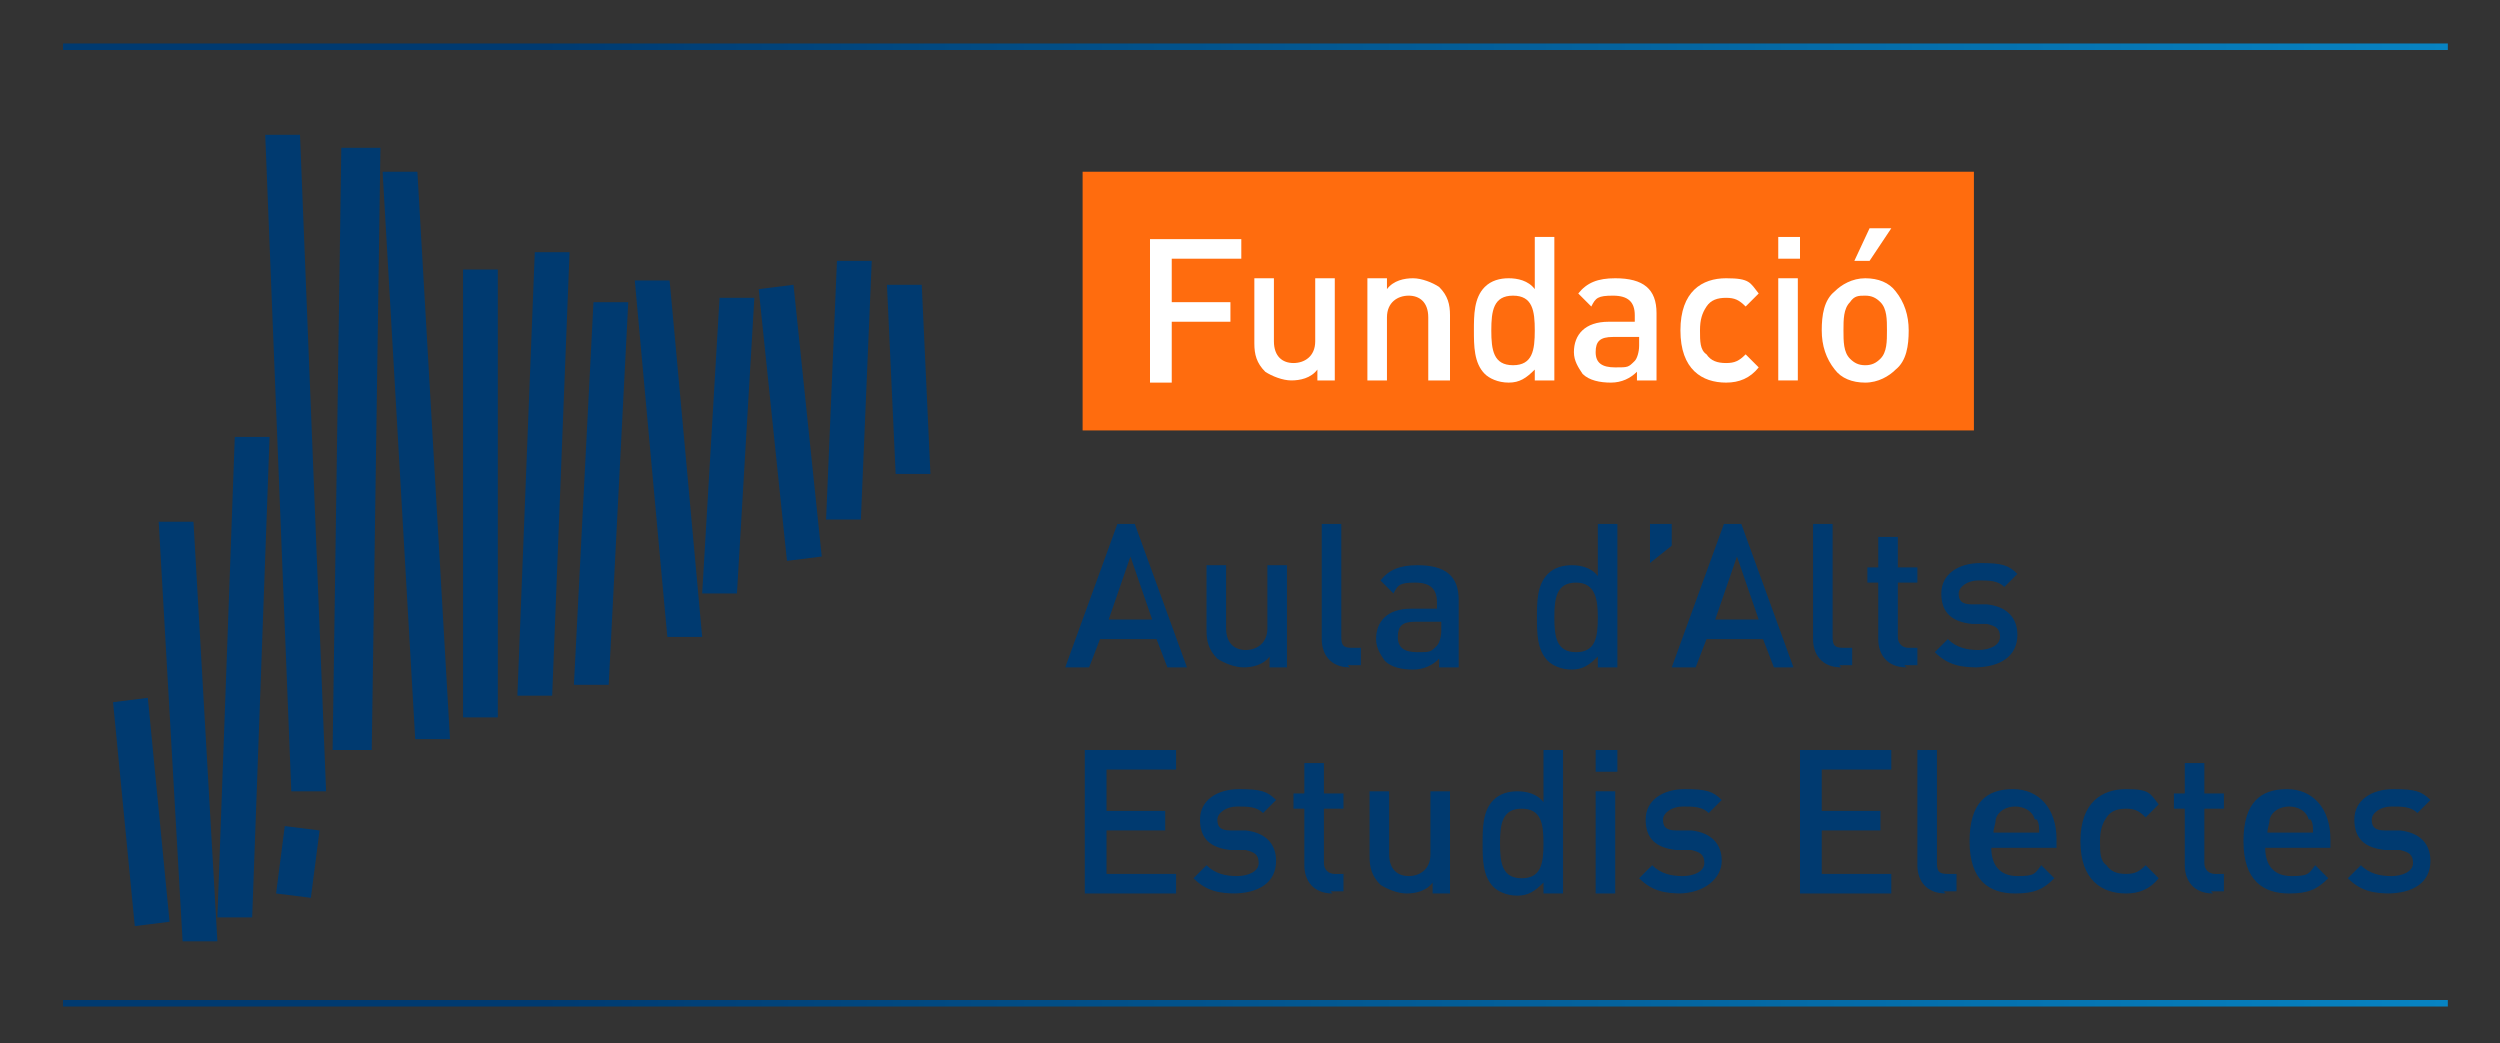 <?xml version="1.0" encoding="UTF-8"?>
<svg xmlns="http://www.w3.org/2000/svg" xmlns:xlink="http://www.w3.org/1999/xlink" version="1.1" viewBox="0 0 115 48">
  <rect x="0" y="0" width="115" height="48" fill="#333333" stroke="none"/>
  <defs>
    <style>
      .cls-1 {
        fill: #fff;
      }

      .cls-2, .cls-3 {
        fill: #003a70;
      }

      .cls-4 {
        fill: url(#Degradado_sin_nombre_2-2);
      }

      .cls-5 {
        fill: url(#Degradado_sin_nombre_2);
      }

      .cls-6 {
        fill: #ff6c0e;
      }

      .cls-3 {
        fill-rule: evenodd;
      }
    </style>
    <linearGradient id="Degradado_sin_nombre_2" data-name="Degradado sin nombre 2" x1="2.9" y1="67.9" x2="112.6" y2="67.9" gradientTransform="translate(0 70) scale(1 -1)" gradientUnits="userSpaceOnUse">
      <stop offset=".2" stop-color="#003a70"/>
      <stop offset="1" stop-color="#0783c2"/>
    </linearGradient>
    <linearGradient id="Degradado_sin_nombre_2-2" data-name="Degradado sin nombre 2" y1="23.8" y2="23.8" xlink:href="#Degradado_sin_nombre_2"/>
  </defs>
  <!-- Generator: Adobe Illustrator 28.7.4, SVG Export Plug-In . SVG Version: 1.2.0 Build 166)  -->
  <g>
    <g id="Capa_1">
      <g>
        <g>
          <path class="cls-2" d="M53.7,30.7l-.5-1.3h-2.6l-.5,1.3h-1.1l2.4-6.6h.8l2.4,6.6h-1.1ZM52,25.6l-1,2.9h2l-1-2.9Z"/>
          <path class="cls-2" d="M58.4,30.7v-.5c-.3.4-.8.5-1.2.5s-.9-.2-1.2-.4c-.4-.4-.5-.8-.5-1.3v-3h.9v2.9c0,.7.4,1,.9,1s1-.3,1-1v-2.9h.9v4.7h-.9Z"/>
          <path class="cls-2" d="M62.1,30.7c-.9,0-1.3-.6-1.3-1.3v-5.3h.9v5.2c0,.4.1.5.5.5h.4v.8h-.6Z"/>
          <path class="cls-2" d="M66.2,30.7v-.4c-.3.3-.7.5-1.2.5s-1-.1-1.3-.4c-.2-.3-.4-.6-.4-1,0-.8.5-1.4,1.6-1.4h1.2v-.3c0-.6-.3-.9-1-.9s-.8.1-1,.5l-.6-.6c.4-.5.9-.7,1.7-.7,1.3,0,1.9.5,1.9,1.6v3.1h-.9ZM66.2,28.6h-1.1c-.6,0-.8.2-.8.7s.3.7.9.7.6,0,.9-.3c.1-.1.2-.4.2-.7v-.4h0Z"/>
          <path class="cls-2" d="M73.5,30.7v-.5c-.4.4-.7.6-1.2.6s-.9-.2-1.1-.4c-.5-.5-.5-1.3-.5-2s0-1.5.5-2c.3-.3.7-.4,1.1-.4s.9.1,1.2.5v-2.4h.9v6.6h-.9ZM72.5,26.8c-.9,0-1,.7-1,1.6s.1,1.6,1,1.6,1-.7,1-1.6c0-.8-.1-1.6-1-1.6Z"/>
          <path class="cls-2" d="M75.9,25.9v-1.8h1v1l-1,.8Z"/>
          <path class="cls-2" d="M81.6,30.7l-.5-1.3h-2.6l-.5,1.3h-1.1l2.4-6.6h.8l2.4,6.6h-1.1ZM79.9,25.6l-1,2.9h2l-1-2.9Z"/>
          <path class="cls-2" d="M84.7,30.7c-.9,0-1.3-.6-1.3-1.3v-5.3h.9v5.2c0,.4.1.5.5.5h.4v.8h-.6Z"/>
          <path class="cls-2" d="M87.7,30.7c-.9,0-1.3-.6-1.3-1.3v-2.6h-.5v-.7h.5v-1.4h.9v1.4h.9v.7h-.9v2.5c0,.3.2.5.5.5h.4v.8h-.6Z"/>
          <path class="cls-2" d="M91,30.7c-.8,0-1.4-.1-2-.7l.6-.6c.4.4.9.5,1.4.5s1-.2,1-.6-.2-.5-.6-.6h-.7c-.9-.1-1.4-.5-1.4-1.4s.8-1.4,1.8-1.4,1.3.1,1.7.5l-.6.6c-.3-.3-.7-.3-1.2-.3s-.9.3-.9.6.1.5.6.5h.7c.9.1,1.4.6,1.4,1.4,0,1-.8,1.5-2,1.5Z"/>
          <path class="cls-2" d="M49.9,41.1v-6.6h4.2v.9h-3.2v1.9h2.7v.9h-2.7v2h3.2v.9h-4.2Z"/>
          <path class="cls-2" d="M56.9,41.1c-.8,0-1.4-.1-2-.7l.6-.6c.4.4.9.5,1.4.5s1-.2,1-.6-.2-.5-.6-.6h-.7c-.9-.1-1.4-.5-1.4-1.4s.8-1.4,1.8-1.4,1.3.1,1.7.5l-.6.6c-.3-.3-.7-.3-1.2-.3s-.9.3-.9.6.1.5.6.5h.7c.9.1,1.4.6,1.4,1.4,0,1-.8,1.5-2,1.5Z"/>
          <path class="cls-2" d="M61.3,41.1c-.9,0-1.3-.6-1.3-1.3v-2.6h-.5v-.7h.5v-1.4h.9v1.4h.9v.7h-.9v2.5c0,.3.2.5.5.5h.4v.8h-.6Z"/>
          <path class="cls-2" d="M65.9,41.1v-.5c-.3.4-.8.5-1.2.5s-.9-.2-1.2-.4c-.4-.4-.5-.8-.5-1.3v-3h.9v2.9c0,.7.4,1,.9,1s1-.3,1-1v-2.9h.9v4.7h-.9Z"/>
          <path class="cls-2" d="M71,41.1v-.5c-.4.4-.7.6-1.2.6s-.9-.2-1.1-.4c-.5-.5-.5-1.3-.5-2s0-1.5.5-2c.3-.3.7-.4,1.1-.4s.9.1,1.2.5v-2.4h.9v6.6h-.9ZM70,37.2c-.9,0-1,.7-1,1.6s.1,1.6,1,1.6,1-.7,1-1.6-.1-1.6-1-1.6Z"/>
          <path class="cls-2" d="M73.4,35.5v-1h1v1h-1ZM73.4,41.1v-4.7h.9v4.7h-.9Z"/>
          <path class="cls-2" d="M77.4,41.1c-.8,0-1.4-.1-2-.7l.6-.6c.4.4.9.5,1.4.5s1-.2,1-.6-.2-.5-.6-.6h-.7c-.9-.1-1.4-.5-1.4-1.4s.8-1.4,1.8-1.4,1.3.1,1.7.5l-.6.6c-.3-.3-.7-.3-1.2-.3s-.9.3-.9.6.1.5.6.5h.7c.9.1,1.4.6,1.4,1.4s-.8,1.5-2,1.5Z"/>
          <path class="cls-2" d="M82.8,41.1v-6.6h4.2v.9h-3.2v1.9h2.7v.9h-2.7v2h3.2v.9h-4.2Z"/>
          <path class="cls-2" d="M89.5,41.1c-.9,0-1.3-.6-1.3-1.3v-5.3h.9v5.2c0,.4.1.5.5.5h.4v.8h-.6Z"/>
          <path class="cls-2" d="M91.6,39c0,.8.4,1.3,1.2,1.3s.8-.1,1.1-.5l.6.6c-.5.5-.9.7-1.8.7-1.2,0-2.1-.6-2.1-2.4s.8-2.4,2-2.4,2,.9,2,2.3v.4h-3ZM93.6,37.7c-.1-.4-.5-.6-.9-.6s-.8.2-.9.6c0,.2-.1.4-.1.6h2.1c0-.3,0-.4-.1-.6Z"/>
          <path class="cls-2" d="M97.8,41.1c-1.1,0-2.1-.6-2.1-2.4s1-2.4,2.1-2.4,1.1.2,1.5.7l-.6.6c-.3-.3-.5-.4-.9-.4s-.7.1-.9.4c-.2.3-.3.6-.3,1.1s0,.9.3,1.1c.2.3.5.4.9.4s.6-.1.9-.4l.6.6c-.4.5-.9.7-1.5.7Z"/>
          <path class="cls-2" d="M101.8,41.1c-.9,0-1.3-.6-1.3-1.3v-2.6h-.5v-.7h.5v-1.4h.9v1.4h.9v.7h-.9v2.5c0,.3.2.5.5.5h.4v.8h-.6Z"/>
          <path class="cls-2" d="M104.2,39c0,.8.4,1.3,1.2,1.3s.8-.1,1.1-.5l.6.6c-.5.5-.9.7-1.8.7-1.2,0-2.1-.6-2.1-2.4s.8-2.4,2-2.4,2,.9,2,2.3v.4h-3ZM106.2,37.7c-.1-.4-.5-.6-.9-.6s-.8.2-.9.6c0,.2-.1.4-.1.6h2.1c0-.3,0-.4-.1-.6Z"/>
          <path class="cls-2" d="M110,41.1c-.8,0-1.4-.1-2-.7l.6-.6c.4.4.9.5,1.4.5s1-.2,1-.6-.2-.5-.6-.6h-.7c-.9-.1-1.4-.5-1.4-1.4s.8-1.4,1.8-1.4,1.3.1,1.7.5l-.6.6c-.3-.3-.7-.3-1.2-.3s-.9.3-.9.6.1.5.6.5h.7c.9.1,1.4.6,1.4,1.4,0,1-.8,1.5-2,1.5Z"/>
        </g>
        <g>
          <path id="Rectangle_1_copy_32" class="cls-3" d="M12.2,6.2h1.6c0,0,1.2,30.2,1.2,30.2h-1.6c0,0-1.2-30.2-1.2-30.2ZM15.7,6.8h1.8s-.4,27.7-.4,27.7h-1.8s.4-27.7.4-27.7ZM17.6,7.9h1.6c0,0,1.5,26.1,1.5,26.1h-1.6c0,0-1.5-26.1-1.5-26.1ZM7.3,24h1.6c0,0,1.1,19.3,1.1,19.3h-1.6c0,0-1.1-19.3-1.1-19.3ZM5.2,32.3l1.6-.2,1,10.3-1.6.2-1-10.3ZM10.8,20.1h1.6c0,0-.8,22.1-.8,22.1h-1.6c0,0,.8-22.1.8-22.1ZM13.1,38l1.6.2-.4,3.1-1.6-.2.4-3.1ZM21.3,12.4h1.6v20.6h-1.6V12.4ZM24.6,11.6h1.6c0,0-.8,20.4-.8,20.4h-1.6c0,0,.8-20.4.8-20.4ZM27.3,13.9h1.6c0,0-.9,17.6-.9,17.6h-1.6c0,0,.9-17.6.9-17.6ZM29.2,12.9h1.6c0-.1,1.5,16.4,1.5,16.4h-1.6c0,.1-1.5-16.4-1.5-16.4ZM33.1,13.7h1.6c0,0-.8,13.6-.8,13.6h-1.6c0,0,.8-13.6.8-13.6ZM34.9,13.3l1.6-.2,1.3,12.5-1.6.2-1.3-12.5ZM38.5,12h1.6c0,0-.5,11.9-.5,11.9h-1.6c0,0,.5-11.9.5-11.9ZM40.8,13.1h1.6c0,0,.4,8.7.4,8.7h-1.6c0,0-.4-8.7-.4-8.7Z"/>
          <rect class="cls-5" x="2.9" y="2" width="109.7" height=".3"/>
          <rect class="cls-4" x="2.9" y="46" width="109.7" height=".3"/>
        </g>
        <rect class="cls-6" x="49.8" y="7.9" width="41" height="11.9"/>
        <g>
          <path class="cls-1" d="M53.9,11.9v2h2.7v.9h-2.7v2.8h-1v-6.6h4.2v.9h-3.2Z"/>
          <path class="cls-1" d="M60.6,17.5v-.5c-.3.4-.8.5-1.2.5s-.9-.2-1.2-.4c-.4-.4-.5-.8-.5-1.3v-3h.9v2.9c0,.7.4,1,.9,1s1-.3,1-1v-2.9h.9v4.7h-.9Z"/>
          <path class="cls-1" d="M65.7,17.5v-2.9c0-.7-.4-1-.9-1s-1,.3-1,1v2.9h-.9v-4.7h.9v.5c.3-.4.8-.5,1.2-.5s.9.2,1.2.4c.4.4.5.8.5,1.3v3h-.9Z"/>
          <path class="cls-1" d="M70.6,17.5v-.5c-.4.4-.7.6-1.2.6s-.9-.2-1.1-.4c-.5-.5-.5-1.3-.5-2s0-1.5.5-2c.3-.3.7-.4,1.1-.4s.9.1,1.2.5v-2.4h.9v6.6h-.9ZM69.6,13.6c-.9,0-1,.7-1,1.6s.1,1.6,1,1.6,1-.7,1-1.6-.1-1.6-1-1.6Z"/>
          <path class="cls-1" d="M75.3,17.5v-.4c-.3.3-.7.5-1.2.5s-1-.1-1.3-.4c-.2-.3-.4-.6-.4-1,0-.8.5-1.4,1.6-1.4h1.2v-.3c0-.6-.3-.9-1-.9s-.8.1-1,.5l-.6-.6c.4-.5.9-.7,1.7-.7,1.3,0,1.9.5,1.9,1.6v3.1h-.9ZM75.3,15.5h-1.1c-.6,0-.8.2-.8.7s.3.7.9.7.6,0,.9-.3c.1-.1.2-.4.2-.7v-.4h0Z"/>
          <path class="cls-1" d="M79.4,17.6c-1.1,0-2.1-.6-2.1-2.4s1-2.4,2.1-2.4,1.1.2,1.5.7l-.6.6c-.3-.3-.5-.4-.9-.4s-.7.1-.9.4c-.2.3-.3.6-.3,1.1s0,.9.3,1.1c.2.3.5.4.9.4s.6-.1.9-.4l.6.6c-.4.5-.9.7-1.5.7Z"/>
          <path class="cls-1" d="M81.8,11.9v-1h1v1h-1ZM81.8,17.5v-4.7h.9v4.7h-.9Z"/>
          <path class="cls-1" d="M87.2,17c-.3.3-.8.6-1.4.6s-1.1-.2-1.4-.6c-.4-.5-.6-1.1-.6-1.8s.1-1.4.6-1.8c.3-.3.8-.6,1.4-.6s1.1.2,1.4.6c.4.5.6,1.1.6,1.8s-.1,1.4-.6,1.8ZM86.5,13.9c-.2-.2-.4-.3-.7-.3s-.5,0-.7.3c-.3.3-.3.8-.3,1.3s0,1,.3,1.3c.2.2.4.3.7.3s.5-.1.7-.3c.3-.3.3-.8.3-1.3s0-1-.3-1.3ZM86,12h-.7l.7-1.5h1l-1,1.5Z"/>
        </g>
      </g>
    </g>
  </g>
</svg>